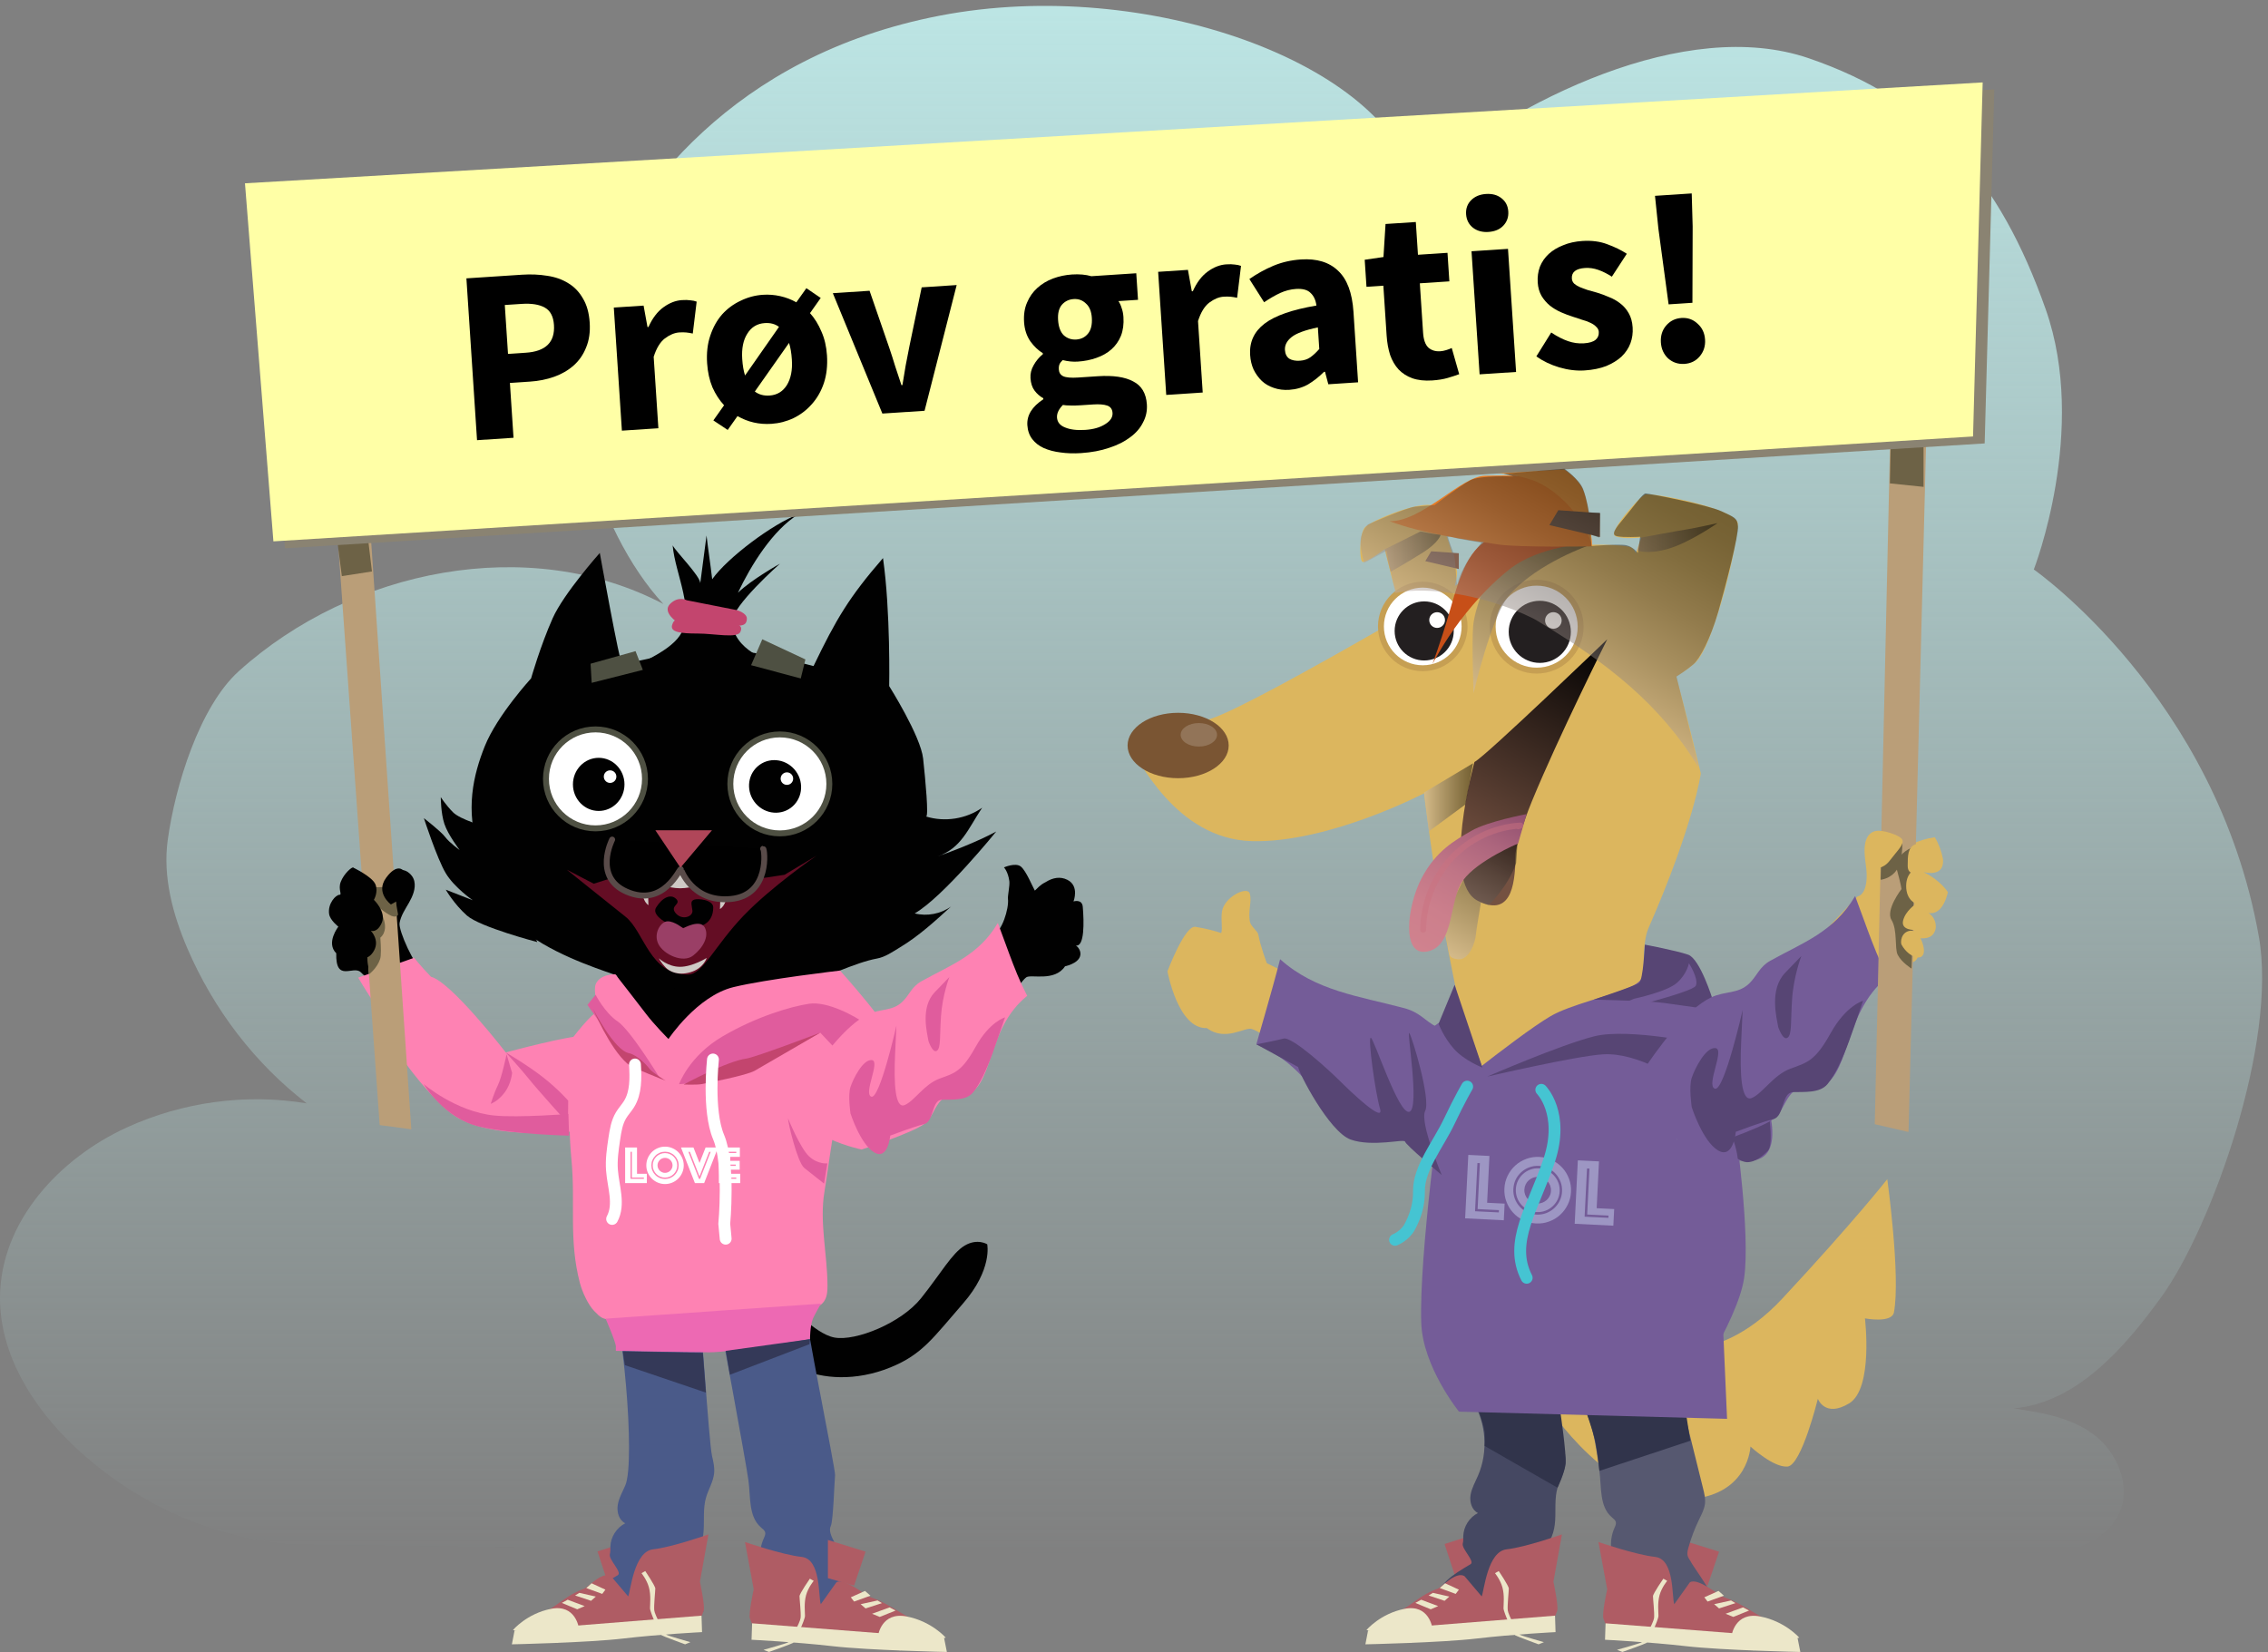<svg width="383" height="279" viewBox="0 0 383 279" fill="none" xmlns="http://www.w3.org/2000/svg">
<rect x="0" y="0" width="383" height="279" fill="#808080" stroke="none"/>
<path d="M49.408 260.816C35.824 259.785 22.614 253.823 12.44 244.147C5.639 237.676 -0.035 228.87 0 219.129C0.048 206.169 10.228 195.509 21.363 190.419C30.891 186.063 41.564 184.629 51.803 186.33C43.123 179.658 36.097 170.544 31.638 160.15C29.184 154.432 27.476 148.098 28.324 141.87C29.575 132.709 33.702 119.323 40.313 113.355C59.553 95.999 89.43 90.133 112.02 101.996C100.583 89.647 92.976 64.338 99.901 48.612C106.826 32.885 123.493 9.443 158.689 2.646C193.885 -4.15 234.322 10.96 238.935 31.166C256.112 16.785 284.684 2.717 305.46 9.84C326.236 16.963 337.721 30.313 345.453 52.209C352.651 72.593 343.454 96.171 343.454 96.171C343.454 96.171 374.239 117.598 381.449 158.124C384.651 176.108 373.444 207.248 365.09 218.88C358.669 227.822 350.564 236.929 340.057 237.836C344.759 238.547 349.662 239.335 353.558 242.239C357.459 245.142 359.967 250.861 357.934 255.453C356.534 258.611 353.416 260.466 350.338 261.639C342.031 264.81 49.408 260.816 49.408 260.816Z" fill="url(#paint0_linear_2435_4093)"/>
<path d="M213.932 162.658C213.932 162.658 212.841 159.784 212.497 157.829C212.396 157.236 211.193 156.424 211.062 155.612C210.76 153.734 211.418 152.282 211.062 150.913C210.706 149.545 206.752 151.435 206.36 153.912C206.141 155.316 206.497 156.715 206.23 157.568C205.483 157.278 203.408 156.75 201.919 156.525C200.123 156.075 197.152 164.027 197.152 164.027C197.152 164.027 198.919 173.828 203.811 173.615C206.953 175.967 210.22 173.372 211.4 173.769C212.574 174.16 213.594 175.031 214.608 175.843C218.711 179.114 223.259 181.614 228.014 183.214C228.678 179.078 229.887 175.078 231.589 171.393L213.932 162.658Z" fill="#DCB65E"/>
<path d="M102.783 267.726L100.897 261.99L107.088 260.017V266.47L102.783 267.726Z" fill="#AF5C64"/>
<path d="M71.287 163.725C70.072 163.322 67.261 157.135 67.475 155.879C67.688 154.623 68.441 153.539 69.07 152.436C69.698 151.328 70.238 150.06 69.965 148.81C69.692 147.56 68.269 146.511 67.119 147.062C65.998 147.595 65.773 149.213 64.682 149.8C63.727 150.315 62.5 149.8 61.723 149.035C60.947 148.271 60.425 147.275 59.642 146.511C59.47 146.339 58.059 147.524 57.531 148.952C57.075 150.185 57.816 151.103 57.336 151.103C56.689 151.109 55.332 152.59 55.575 154.333C55.723 155.405 57.14 156.484 57.14 156.484C57.14 156.484 54.988 159.221 56.784 160.981C56.654 165.977 59.624 162.99 60.899 164.163C62.174 165.337 63.354 166.622 64.409 168.003L71.287 163.725Z" fill="#010101"/>
<path d="M212.165 176.358C212.005 176.808 214.862 167.173 216.173 161.982C222.161 167.363 229.579 168.234 237.138 170.249C239.807 170.96 240.631 172.406 242.629 173.425C245.481 174.877 248.226 173.934 251.44 174.61C263.268 177.105 256.017 195.575 258.899 203.859C257.659 199.972 246.032 197.957 242.558 196.671C240.275 195.83 239.291 193.691 237.269 192.76C235.2 191.812 234.174 192.932 232.158 192.855C223.91 192.547 223.94 181.288 212.165 176.358Z" fill="#745C98"/>
<path d="M277.872 226.827C277.872 226.827 288.942 232.226 301.014 219.26C313.086 206.295 318.706 199.131 318.706 199.131C318.706 199.131 320.977 215.509 319.833 221.619C319.477 223.509 314.935 222.638 314.935 222.638C314.935 222.638 316.376 234.489 312.279 236.984C308.182 239.479 306.984 236.214 306.984 236.214C306.984 236.214 304.227 247.467 301.856 247.662C299.478 247.864 295.6 244.279 295.6 244.279C295.6 244.279 295.328 252.207 285.699 253.137C272.145 254.441 261.199 237.251 261.199 237.251L277.872 226.827Z" fill="#DCB65E"/>
<path d="M288.361 267.767L290.299 262.031L283.938 260.058V266.511L288.361 267.767Z" fill="#AF5C64"/>
<path d="M245.825 266.476L243.945 260.74L250.135 258.767V265.22L245.825 266.476Z" fill="#AF5C64"/>
<path d="M262.379 237.262C262.93 239.615 263.476 241.967 264.027 244.32C264.246 245.268 264.472 246.234 264.371 247.2C264.229 248.616 263.41 249.872 263.019 251.241C262.509 253.025 262.735 254.921 262.622 256.77C262.509 258.618 261.922 260.627 260.345 261.599C261.092 264.473 261.839 267.353 262.586 270.227C258.282 271.08 253.835 271.205 249.489 270.594C245.967 270.102 244.034 271.679 242.237 270.873C242.872 267.329 245.243 266.002 248.338 264.147C249.133 263.667 246.767 261.534 247.022 260.639C247.135 260.242 247.093 259.815 247.105 259.401C247.153 257.789 248.143 256.236 249.584 255.507C248.534 254.986 248.149 253.629 248.333 252.474C248.516 251.318 249.127 250.281 249.59 249.203C251.339 245.167 250.989 240.29 248.676 236.551L262.379 237.262Z" fill="#454862"/>
<path d="M250.218 269.593C250.651 268.508 251.208 261.99 254.439 261.635C257.671 261.273 263.766 259.122 263.766 259.122L262.331 267.104C262.331 267.104 263.226 271.24 262.96 272.034C262.242 274.185 261.258 274.547 260.896 274.902C260.535 275.264 232.549 277.053 232.549 277.053C232.549 277.053 233.717 273.379 236.587 271.945C238.419 271.027 239.99 269.261 242.765 268.295C243.429 268.064 245.83 265.291 247.307 266.162L250.218 269.593Z" fill="#AF5C64"/>
<path d="M266.156 236.249C268.86 238.157 269.649 245.12 270.093 248.391C270.467 251.134 270.07 254.393 272.168 256.207C272.453 256.456 272.797 256.693 272.874 257.06C272.933 257.35 272.809 257.647 272.684 257.913C270.378 262.962 275.246 267.098 272.945 272.147C279.639 273.101 283.132 274.286 289.867 273.735C289.808 270.944 288.693 271.507 288.634 268.716C288.622 268.218 285.794 264.277 285.58 263.827C285.42 263.483 285.153 263.199 285.029 262.837C284.869 262.363 284.987 261.836 285.124 261.356C285.586 259.703 286.197 258.097 286.95 256.556C287.359 255.709 287.816 254.862 287.922 253.931C288.023 253.066 287.81 252.207 287.602 251.359C286.422 246.595 285.236 241.825 284.056 237.061C282.017 238.092 279.663 238.483 277.398 238.157C277.878 238.169 278.353 238.175 278.833 238.187" fill="#565870"/>
<path d="M282.74 270.902C282.295 269.818 282.835 263.282 279.514 262.92C276.2 262.559 269.933 260.408 269.933 260.408L271.409 268.39C271.409 268.39 270.49 272.526 270.763 273.32C271.498 275.471 272.512 275.832 272.879 276.188C273.247 276.549 301.992 278.339 301.992 278.339C301.992 278.339 300.794 274.665 297.847 273.231C295.968 272.312 293.863 270.641 291.011 269.675C290.329 269.444 286.73 266.369 285.372 267.21L282.74 270.902Z" fill="#AF5C64"/>
<path d="M249.572 237.843C249.572 237.843 250.628 240.746 250.717 241.896C250.806 243.04 250.717 244.183 250.717 244.183L263.02 251.235C263.02 251.235 264.188 248.888 264.372 247.193C264.555 245.505 263.5 238.459 263.5 238.459L249.572 237.843Z" fill="#31344B"/>
<path d="M270.092 248.391L285.437 243.307L284.82 239.342L267.815 238.288C267.815 238.288 268.871 241.28 269.316 243.046C269.748 244.806 270.092 248.391 270.092 248.391Z" fill="#31344B"/>
<path d="M98.496 175.013C96.919 174.628 85.411 177.727 85.411 177.727C85.411 177.727 76.197 165.817 72.781 164.951C70.991 163.097 69.93 161.74 69.93 161.74L60.49 165.094C60.49 165.094 61.463 166.777 63.016 169.147C63.923 174.593 72.633 185.745 76.873 188.488C83.418 192.725 97.429 190.995 97.429 190.995L98.496 175.013Z" fill="#FE82B3"/>
<path d="M71.524 183.054C71.524 183.054 74.993 188.903 81.005 190.266C87.011 191.623 96.113 191.777 96.113 191.777L95.976 188.121C95.976 188.121 87.593 188.772 83.537 188.387C77.003 187.759 71.524 183.054 71.524 183.054Z" fill="#E05C9D"/>
<path d="M85.41 177.727C85.41 177.727 89.015 179.819 91.683 181.905C94.351 183.996 95.952 185.875 95.952 185.875L95.917 189.727C95.917 189.727 90.61 183.836 89.412 182.319C88.072 180.631 85.41 177.727 85.41 177.727Z" fill="#E05C9D"/>
<path d="M85.547 178.041C85.547 178.041 84.747 181.905 84.077 183.267C83.407 184.624 82.873 186.402 82.873 186.402C82.873 186.402 84.118 185.999 85.274 184.417C86.342 182.953 86.478 181.176 86.478 181.176L85.547 178.041Z" fill="#E05C9D"/>
<path d="M236.581 102.412C235.863 101.34 233.847 92.753 233.847 92.753C233.847 92.753 230.687 95.076 230.112 94.898C229.537 94.721 229.537 90.43 230.397 89.174C231.256 87.924 241.466 83.811 242.468 85.779C243.476 87.746 246.062 95.615 246.062 96.688C246.062 97.76 245.344 100.267 245.344 100.267L236.581 102.412Z" fill="#DCB65E"/>
<path d="M273.247 102.376C273.354 101.618 277.178 90.774 277.178 90.774C277.178 90.774 274.113 91.118 272.779 90.543C271.439 89.968 276.716 83.96 277.836 83.533C278.957 83.112 293.294 85.885 293.472 88.416C293.65 90.946 289.541 108.889 286.286 111.905C283.024 114.921 276.461 117.475 276.461 117.475L273.247 102.376Z" fill="#DCB65E"/>
<path d="M231.026 275.352L230.575 277.681C230.575 277.681 243.311 277.414 249.412 276.697C255.513 275.98 262.688 275.619 262.688 275.619L262.599 272.84L231.026 275.352Z" fill="#ECE7C9"/>
<path d="M230.758 275.264C230.758 275.264 233.088 272.485 237.215 271.679C241.341 270.873 241.881 274.908 241.881 274.908L238.294 277.421L230.758 275.264Z" fill="#ECE7C9"/>
<path d="M252.085 186.124C254.492 189.561 243.328 199.782 244.757 205.192C252.156 203.711 254.996 203.267 262.355 202.443C268.07 201.797 273.573 183.125 279.288 182.42C279.081 179.066 276.199 161.722 278.363 156.78C286.125 139.056 287.216 130.612 287.216 130.612C287.216 130.612 278.387 93.422 275.387 92.427C272.387 91.426 256.728 92.427 256.728 92.427C256.728 92.427 212.751 118.731 204.42 121.398C196.09 124.064 189.426 124.396 190.76 126.061C192.094 127.726 198.42 141.711 211.417 142.043C224.414 142.374 240.476 133.972 240.476 133.972C240.476 133.972 245.593 176.856 252.085 186.124Z" fill="#DCB65E"/>
<path d="M248.991 128.68C250.876 127.738 271.421 107.952 271.421 107.952C271.421 107.952 263.162 124.443 258.715 135.264C257.09 139.21 255.97 143.08 255.946 144.158C255.857 148.205 255.715 155.251 249.536 152.11C243.358 148.97 248.991 128.68 248.991 128.68Z" fill="url(#paint1_linear_2435_4093)"/>
<path d="M258.311 110.72C260.728 110.72 262.687 108.762 262.687 106.347C262.687 103.932 260.728 101.974 258.311 101.974C255.895 101.974 253.936 103.932 253.936 106.347C253.936 108.762 255.895 110.72 258.311 110.72Z" fill="#231F20"/>
<path d="M260.221 105.908C260.866 105.908 261.389 105.386 261.389 104.741C261.389 104.096 260.866 103.574 260.221 103.574C259.576 103.574 259.053 104.096 259.053 104.741C259.053 105.386 259.576 105.908 260.221 105.908Z" fill="white"/>
<path d="M241.691 93.097L240.689 94.762L246.352 96.095V93.428L241.691 93.097Z" fill="#83604F"/>
<path d="M240.673 187.605C240.673 187.605 255.999 175.054 261.822 171.618C265.089 169.692 271.937 168.192 275.305 166.687C277.938 165.508 277.552 164.08 277.552 164.08C277.552 164.08 294.687 168.963 294.166 174.995C293.644 181.027 297.101 182.39 297.101 182.39C297.101 182.39 302.467 194.639 296.431 195.913C290.395 197.187 278.329 189.537 278.329 189.537C278.329 189.537 238.912 187.279 240.673 187.605Z" fill="#745C98"/>
<path d="M240.986 109.054C243.403 109.054 245.362 107.096 245.362 104.681C245.362 102.266 243.403 100.308 240.986 100.308C238.569 100.308 236.61 102.266 236.61 104.681C236.61 107.096 238.569 109.054 240.986 109.054Z" fill="#231F20"/>
<path d="M242.896 104.243C243.541 104.243 244.064 103.72 244.064 103.076C244.064 102.431 243.541 101.908 242.896 101.908C242.25 101.908 241.728 102.431 241.728 103.076C241.728 103.72 242.25 104.243 242.896 104.243Z" fill="white"/>
<path d="M241.609 271.768L239.012 270.689L239.996 270.15L242.866 271.228L241.609 271.768Z" fill="#ECE7C9"/>
<path d="M241.97 268.988L241.253 269.433L243.945 270.333L244.751 269.616L241.97 268.988Z" fill="#ECE7C9"/>
<path d="M244.034 267.371L243.803 267.578L243.139 268.182L245.825 269.166L246.364 268.449" fill="#ECE7C9"/>
<path d="M252.465 265.67C252.465 265.67 253.36 266.749 253.722 268.088C254.084 269.433 253.9 270.867 253.9 271.584C253.9 272.301 255.601 275.975 255.874 276.158C256.141 276.336 259.823 277.681 259.823 277.681L260.718 277.32C260.718 277.32 256.953 276.241 256.681 276.064C256.414 275.886 254.706 272.745 254.617 271.939C254.528 271.134 254.795 268.71 254.795 268.265C254.795 267.815 253.093 265.309 253.093 265.309L252.465 265.67Z" fill="#ECE7C9"/>
<path d="M303.563 276.644L304.025 278.973C304.025 278.973 290.945 278.706 284.678 277.989C278.411 277.272 271.041 276.911 271.041 276.911L271.136 274.132L303.563 276.644Z" fill="#ECE7C9"/>
<path d="M303.842 276.555C303.842 276.555 301.446 273.776 297.207 272.97C292.967 272.164 292.416 276.2 292.416 276.2L296.104 278.712L303.842 276.555Z" fill="#ECE7C9"/>
<path d="M292.695 273.053L295.363 271.981L294.349 271.441L291.402 272.52L292.695 273.053Z" fill="#ECE7C9"/>
<path d="M292.322 270.274L293.063 270.725L290.3 271.62L289.47 270.903L292.322 270.274Z" fill="#ECE7C9"/>
<path d="M290.204 268.663L290.441 268.87L291.123 269.468L288.36 270.458L287.809 269.741" fill="#ECE7C9"/>
<path d="M281.542 266.962C281.542 266.962 280.623 268.04 280.25 269.379C279.882 270.724 280.066 272.158 280.066 272.875C280.066 273.592 278.317 277.266 278.038 277.45C277.759 277.634 273.982 278.973 273.982 278.973L273.063 278.611C273.063 278.611 276.935 277.533 277.208 277.355C277.487 277.177 279.236 274.037 279.325 273.231C279.414 272.425 279.141 270.001 279.141 269.557C279.141 269.113 280.89 266.6 280.89 266.6L281.542 266.962Z" fill="#ECE7C9"/>
<path d="M280.646 182.325C282.247 184.625 283.813 197.584 285.941 204.476C288.07 211.367 290.868 221.731 290.868 221.731L291.651 239.603L246.382 238.388C246.382 238.388 240.263 230.827 240.008 223.408C239.616 211.954 243.423 184.79 243.423 184.79L246.097 177.111L250.443 181.336L280.646 182.325Z" fill="#745C98"/>
<path d="M259.498 113.25C263.601 113.25 266.927 109.925 266.927 105.825C266.927 101.724 263.601 98.4 259.498 98.4C255.395 98.4 252.068 101.724 252.068 105.825C252.068 109.925 255.395 113.25 259.498 113.25Z" fill="white" stroke="#C69F53" stroke-miterlimit="10"/>
<path d="M260.025 111.946C262.923 111.946 265.272 109.599 265.272 106.702C265.272 103.806 262.923 101.458 260.025 101.458C257.127 101.458 254.777 103.806 254.777 106.702C254.777 109.599 257.127 111.946 260.025 111.946Z" fill="#231F20"/>
<path d="M262.319 106.175C263.092 106.175 263.719 105.549 263.719 104.776C263.719 104.004 263.092 103.378 262.319 103.378C261.546 103.378 260.92 104.004 260.92 104.776C260.92 105.549 261.546 106.175 262.319 106.175Z" fill="white"/>
<path d="M240.263 112.847C244.163 112.847 247.324 109.687 247.324 105.789C247.324 101.892 244.163 98.732 240.263 98.732C236.363 98.732 233.201 101.892 233.201 105.789C233.201 109.687 236.363 112.847 240.263 112.847Z" fill="white" stroke="#C69F53" stroke-miterlimit="10"/>
<path d="M240.506 111.537C243.263 111.537 245.498 109.304 245.498 106.548C245.498 103.792 243.263 101.559 240.506 101.559C237.749 101.559 235.514 103.792 235.514 106.548C235.514 109.304 237.749 111.537 240.506 111.537Z" fill="#231F20"/>
<path d="M242.688 106.038C243.421 106.038 244.016 105.444 244.016 104.711C244.016 103.978 243.421 103.384 242.688 103.384C241.954 103.384 241.359 103.978 241.359 104.711C241.359 105.444 241.954 106.038 242.688 106.038Z" fill="white"/>
<path d="M198.954 131.418C203.669 131.418 207.492 128.945 207.492 125.895C207.492 122.845 203.669 120.373 198.954 120.373C194.239 120.373 190.416 122.845 190.416 125.895C190.416 128.945 194.239 131.418 198.954 131.418Z" fill="#7A5533"/>
<path d="M202.452 126.073C204.148 126.073 205.524 125.184 205.524 124.088C205.524 122.992 204.148 122.103 202.452 122.103C200.756 122.103 199.381 122.992 199.381 124.088C199.381 125.184 200.756 126.073 202.452 126.073Z" fill="#927458"/>
<path d="M283.261 189.721C283.611 191.131 281.85 209.447 281.145 216.842C280.439 224.238 275.506 233.049 275.506 233.049L284.062 237.055C284.062 237.055 293.483 223.183 294.539 215.788C295.594 208.392 293.127 191.131 293.127 191.131L283.261 189.721Z" fill="#745C98"/>
<path d="M101.799 160.454L106.803 169.745L110.621 189.525L127.549 189.288L134.706 160.454H101.799Z" fill="#010101"/>
<path d="M132.678 219.58C132.678 219.58 137.362 225.245 140.949 225.879C144.537 226.513 152.173 223.426 155.523 219.254C158.868 215.077 160.753 211.628 162.905 210.348C165.058 209.068 166.712 210.123 166.712 210.123C166.712 210.123 167.643 214.378 162.615 220.137C157.587 225.897 155.772 228.724 150.371 230.916C144.454 233.322 138.827 232.83 135.222 231.183C131.617 229.535 128.818 225.079 128.818 225.079L132.678 219.58Z" fill="#010101"/>
<path d="M117.772 218.36C118.33 220.748 119.687 243.496 120.245 245.884C120.47 246.844 120.695 247.822 120.595 248.806C120.446 250.246 119.622 251.514 119.225 252.906C118.709 254.714 118.94 256.639 118.822 258.512C118.703 260.384 118.11 262.429 116.509 263.412C117.268 266.334 118.027 269.249 118.786 272.171C114.416 273.036 109.904 273.166 105.493 272.544C101.918 272.04 99.955 273.646 98.135 272.828C98.781 269.231 101.188 267.886 104.325 266.008C105.131 265.522 102.73 263.353 102.991 262.447C103.103 262.044 103.062 261.611 103.074 261.19C103.121 259.555 104.123 257.979 105.588 257.244C104.521 256.716 104.135 255.342 104.319 254.162C104.503 252.989 105.125 251.934 105.594 250.844C107.367 246.749 105.09 221.091 102.748 217.293L117.772 218.36Z" fill="#4A5A89"/>
<path d="M136.134 221.459C135.648 221.447 141.121 248.225 141.02 249.102C140.913 250.05 140.717 256.823 140.302 257.682C139.543 259.246 142.129 261.498 141.654 263.169C141.518 263.661 141.393 264.188 141.553 264.674C141.678 265.036 141.951 265.332 142.111 265.676C142.324 266.132 142.342 266.659 142.354 267.163C142.419 269.996 142.478 272.828 142.544 275.661C135.707 276.218 135.506 275.133 128.717 274.167C131.053 269.048 126.695 264.799 129.031 259.673C129.155 259.401 129.286 259.098 129.221 258.808C129.144 258.435 128.794 258.192 128.503 257.937C126.375 256.1 126.772 252.793 126.392 250.008C125.942 246.684 121.341 221.933 121.341 221.933L136.134 221.459Z" fill="#4A5A89"/>
<path d="M168.235 140.419C165.015 142.173 160.153 144.016 158.238 144.644C162.329 143.311 163.468 139.981 165.857 136.402C163.153 138.298 159.56 138.861 156.4 137.889C156.845 137.806 156.299 131.91 155.89 128.106C155.481 124.302 150.157 115.863 150.157 115.863C150.157 115.863 150.406 103.271 149.113 94.247C143.362 100.877 141.192 104.575 137.385 112.48C123.481 108.806 119.082 108.99 105.065 112.219C104.697 112.302 101.288 93.376 101.288 93.376C101.288 93.376 95.199 100.208 93.331 104.403C91.244 109.09 89.685 114.56 89.685 114.56C89.685 114.56 83.951 120.811 81.864 126.02C79.943 130.82 78.479 136.817 80.921 143.797C82.024 146.949 83.133 152.549 87.598 156.496C92.454 160.786 100.458 163.429 103.583 164.525C111.872 167.423 120.813 167.689 129.588 167.926C132.849 168.015 132.494 166.984 135.642 166.149C139.063 165.242 144.429 162.534 148.075 161.876C149.493 161.621 150.732 160.733 151.965 159.992C155.131 158.09 157.876 155.577 160.604 153.083C158.861 154.339 156.548 154.777 154.467 154.25C159.323 151.447 168.235 140.419 168.235 140.419Z" fill="#010101"/>
<path d="M131.693 140.733C136.31 140.733 140.053 136.993 140.053 132.378C140.053 127.764 136.31 124.023 131.693 124.023C127.076 124.023 123.333 127.764 123.333 132.378C123.333 136.993 127.076 140.733 131.693 140.733Z" fill="white" stroke="#4E5042" stroke-miterlimit="10"/>
<path d="M100.559 139.886C105.177 139.886 108.92 136.145 108.92 131.53C108.92 126.916 105.177 123.175 100.559 123.175C95.942 123.175 92.199 126.916 92.199 131.53C92.199 136.145 95.942 139.886 100.559 139.886Z" fill="white" stroke="#4E5042" stroke-miterlimit="10"/>
<path d="M134.427 130.274C135.868 132.289 135.453 135.056 133.496 136.455C131.539 137.853 128.788 137.35 127.348 135.335C125.907 133.32 126.322 130.553 128.278 129.155C130.229 127.756 132.986 128.26 134.427 130.274Z" fill="#010101"/>
<path d="M133.746 130.873C134.084 131.347 133.977 132.011 133.503 132.348C133.028 132.686 132.364 132.579 132.026 132.105C131.688 131.631 131.795 130.968 132.269 130.63C132.744 130.286 133.402 130.393 133.746 130.873Z" fill="white"/>
<path d="M105.457 132.461C105.457 134.938 103.506 136.947 101.105 136.947C98.704 136.947 96.753 134.938 96.753 132.461C96.753 129.984 98.704 127.975 101.105 127.975C103.506 127.975 105.457 129.984 105.457 132.461Z" fill="#010101"/>
<path d="M104.087 131.151C104.087 131.738 103.613 132.212 103.026 132.212C102.439 132.212 101.965 131.738 101.965 131.151C101.965 130.564 102.439 130.09 103.026 130.09C103.613 130.09 104.087 130.564 104.087 131.151Z" fill="white"/>
<path d="M96.492 195.723C97.221 203.32 96 209.275 97.927 216.659C98.312 218.128 99.29 220.303 100.34 221.393C101.508 222.608 101.65 222.632 103.293 222.999C110.437 224.623 119.224 224.824 126.393 223.307C129.66 222.614 132.921 221.927 136.188 221.233C137.261 221.008 138.429 220.724 139.093 219.853C139.686 219.082 139.739 218.034 139.739 217.056C139.722 211.841 138.346 206.336 139.235 201.193C139.775 198.058 140.439 192.381 141.145 189.276C143.048 180.886 142.141 174.64 137.036 167.707C136.603 167.114 136.117 166.522 135.447 166.226C134.64 165.87 133.697 166.018 132.856 166.273C128.936 167.452 123.274 168.039 120.641 171.168C117.57 174.818 114.588 178.314 114.683 183.084C113.598 175.843 104.265 166.599 104.265 166.599C104.265 166.599 102.368 169.574 100.5 171.049C98.816 172.382 96.089 176.056 96.089 176.056C96.089 176.056 95.834 189.033 96.492 195.723Z" fill="#FE82B3"/>
<path d="M102.272 222.685C102.272 222.685 103.998 226.638 103.998 227.378C103.998 228.119 103.998 228.119 103.998 228.119C103.998 228.119 115.833 228.368 119.775 228.368C123.718 228.368 136.786 226.146 136.786 226.146C136.786 226.146 136.786 223.924 137.278 222.685C137.474 222.199 138.63 220.149 138.63 220.149L102.272 222.685Z" fill="#ED69B3"/>
<path d="M125.883 175.463C128.984 173.792 137.326 173.946 137.326 173.946L147.613 184.275C147.613 184.275 151.817 181.839 151.337 176.595C151.117 174.207 141.862 163.902 141.862 163.902C141.862 163.902 129.405 165.342 123.855 166.699C117.688 168.204 112.886 175.457 112.886 175.457C112.886 175.457 110.485 173.052 109.079 171.191C107.674 169.33 103.915 164.536 103.915 164.536C103.915 164.536 101.389 164.424 100.612 166.166C100.18 167.138 100.85 169.858 100.85 169.858C100.85 169.858 102.522 173.194 104.662 174.865C106.802 176.536 111.575 182.136 111.575 182.136L114.196 185.472L118.009 181.419C118.015 181.425 122.782 177.134 125.883 175.463Z" fill="#FE82B3"/>
<path d="M114.677 183.09C114.677 183.09 116.349 178.326 122.07 174.99C127.792 171.654 133.514 169.982 136.615 169.508C139.716 169.034 144.358 171.571 146.256 172.945C148.153 174.32 150.975 177.911 150.904 179.831C150.786 183.286 147.803 184.222 147.803 184.222L138.518 174.391C138.518 174.391 130.65 178.8 126.594 180.708C122.539 182.616 114.677 183.09 114.677 183.09Z" fill="#E05C9D"/>
<path d="M100.577 167.985C100.577 167.985 102.154 171.061 104.3 172.489C106.447 173.917 111.332 181.905 111.332 181.905C111.332 181.905 106.447 179.997 104.656 177.496C103.156 175.398 99.207 169.704 99.207 169.704L100.577 167.985Z" fill="#E05C9D"/>
<path d="M115.447 183.149C115.447 183.149 122.693 179.215 126.001 178.77C127.549 178.563 138.518 174.391 138.518 174.391C138.518 174.391 128.859 180.02 127.43 180.826C126.001 181.632 119.384 182.883 118.578 183.06C117.772 183.238 115.447 183.149 115.447 183.149Z" fill="#C3456E"/>
<path d="M100.156 170.373C100.156 170.373 103.702 177.342 106.204 177.851C107.574 178.13 109.216 179.848 109.661 180.47C110.105 181.093 112.4 182.497 112.4 182.497C112.4 182.497 106.791 180.346 105.961 179.635C102.931 177.045 100.156 170.373 100.156 170.373Z" fill="#C3456E"/>
<path d="M120.399 178.918C120.399 178.918 119.444 187.498 121.353 192.026C123.263 196.553 122.308 206.68 122.308 206.68L122.545 209.18" stroke="white" stroke-width="2" stroke-miterlimit="10" stroke-linecap="round"/>
<path d="M107.23 179.76C107.354 182.059 107.431 184.524 106.21 186.474C105.807 187.114 105.279 187.671 104.888 188.322C104.158 189.525 103.939 190.953 103.731 192.346C103.471 194.094 103.21 195.86 103.346 197.626C103.554 200.405 104.698 203.385 103.37 205.845" stroke="white" stroke-width="2" stroke-miterlimit="10" stroke-linecap="round"/>
<path d="M133.075 188.867C133.075 189.584 134.64 196.292 135.832 197.246C136.526 197.803 139.164 199.883 139.164 199.883L139.722 196.458C139.722 196.458 138.133 196.665 136.639 195.291C135.144 193.916 133.075 188.867 133.075 188.867Z" fill="#E05C9D"/>
<path d="M103.85 113.7C107.146 112.515 112.85 110.192 114.783 107.348C117.516 103.33 114.024 97.025 113.591 92.095C114.19 93.227 118.175 97.191 118.258 98.471C118.744 94.543 118.827 94.359 119.313 90.43C119.621 93.114 119.959 95.129 120.268 97.819C122.882 94.14 130.572 88.415 134.812 86.857C130.478 89.523 126.796 95.491 124.614 100.101C126.867 97.897 131.711 95.194 131.711 95.194C131.711 95.194 123.606 102.341 123.659 104.942C123.754 109.529 129.487 111.988 134 112.859L103.85 113.7Z" fill="#010101"/>
<path d="M115.981 101.369L124.407 103.028C124.407 103.028 126.191 103.508 126.126 104.521C126.061 105.534 125.515 105.683 124.08 105.683C122.646 105.683 114.54 105.209 114.54 105.209C114.54 105.209 111.718 103.431 113.147 101.997C114.576 100.563 115.981 101.369 115.981 101.369Z" fill="#C3456E"/>
<path d="M113.497 105.552C113.841 104.35 114.547 104.249 119.077 104.729C123.607 105.203 125.747 105.12 125.036 106.702C124.52 107.852 120.666 106.986 117.802 106.986C114.938 106.986 113.153 106.761 113.497 105.552Z" fill="#C3456E"/>
<path d="M76.516 137.184C75.289 135.957 74.435 134.612 74.435 134.612C74.435 134.612 74.435 137.302 75.046 139.139C75.656 140.976 77.619 143.542 77.619 143.542C77.619 143.542 75.905 142.315 75.17 141.337C74.435 140.36 71.583 138.167 71.583 138.167C71.583 138.167 73.806 145.011 75.277 147.465C76.747 149.912 79.842 152.027 79.842 152.027L75.277 150.244C75.277 150.244 76.647 152.65 78.846 154.605C81.052 156.56 90.734 159.091 90.734 159.091L81.87 139.554C81.876 139.566 77.737 138.41 76.516 137.184Z" fill="#010101"/>
<path d="M99.73 112.083L99.919 115.312L108.558 113.126L107.325 109.961L99.73 112.083Z" fill="#4E5042"/>
<path d="M128.729 107.958L126.838 112.332L135.228 114.572L136.01 111.36L128.729 107.958Z" fill="#4E5042"/>
<path d="M136.692 226.999L123.256 232.16L122.568 228.119L136.792 226.146L136.692 226.999Z" fill="#343958"/>
<path d="M119.212 235.177L105.516 230.531L105.172 228.202L118.69 228.463L119.212 235.177Z" fill="#343958"/>
<path d="M251.161 181.804C251.161 181.804 263.612 176.399 269.257 174.995C274.902 173.591 288.053 176.168 289.701 176.992C291.343 177.816 294.047 175.937 294.047 175.937C294.047 175.937 294.284 178.758 295.458 180.162C296.632 181.573 297.338 182.509 297.338 182.509C297.338 182.509 291.231 187.913 287.466 185.092C283.706 182.272 276.627 177.697 270.722 178.047C266.144 178.319 251.161 181.804 251.161 181.804Z" fill="#574574"/>
<path d="M294.07 180.163C297.948 181.105 298.268 185.448 298.268 185.448C298.268 185.448 299.798 193.081 298.505 194.372C297.213 195.664 296.276 196.132 295.333 196.251C294.39 196.369 293.453 195.664 293.453 195.664C293.453 195.664 293.276 193.377 291.953 190.734C290.631 188.091 285.876 184.044 285.876 184.044C285.876 184.044 290.192 179.226 294.07 180.163Z" fill="#574574"/>
<path d="M246.809 170.771C245.623 171.565 240.583 172.999 240.814 175.938C241.052 178.871 243.281 179.576 244.105 181.81C244.929 184.044 248.451 182.634 248.451 182.634L250.331 180.287L246.809 170.771Z" fill="#745C98"/>
<path d="M242.932 172.886C242.932 172.886 243.756 175.114 245.517 177.111C247.278 179.108 250.331 180.281 250.331 180.281L245.647 166.308L242.932 172.886Z" fill="#574574"/>
<path d="M277.765 159.523C277.765 159.523 283.048 160.513 285.075 161.218C287.103 161.923 289.22 168.797 289.22 168.797C289.22 168.797 289.22 170.207 288.87 170.385C288.52 170.563 281.731 169.33 278.737 169.153C275.743 168.975 269.132 168.803 269.132 168.803C269.132 168.803 276.093 166.516 276.798 165.982C277.504 165.449 277.765 159.523 277.765 159.523Z" fill="#574574"/>
<path opacity="0.47" d="M240.494 133.824L248.754 128.894L247.479 135.844L241.277 140.413L240.494 133.824Z" fill="url(#paint2_linear_2435_4093)"/>
<path opacity="0.47" d="M251.006 98.24C251.006 98.24 249.002 102.762 248.765 105.813C248.528 108.865 248.848 117.054 248.848 117.054C248.848 117.054 251.89 103.781 255.015 100.32C259.835 94.981 268.486 92.042 268.486 92.042L259.26 92.332C259.266 92.332 253.005 96.125 251.006 98.24Z" fill="url(#paint3_linear_2435_4093)"/>
<path d="M250.87 91.384C247.236 93.725 245.943 99.396 244.615 103.893C243.222 108.634 241.894 112.142 241.894 112.142C241.894 112.142 243.809 108.45 246.572 104.824C249.489 101.002 252.264 98.228 254.89 96.149C260.007 92.107 268.225 91.793 268.225 91.793C268.225 91.793 258.341 86.579 250.87 91.384Z" fill="#C74F18"/>
<path d="M250.805 80.338C246.779 80.368 240.192 88.101 234.66 88.018C240.317 90.116 247.147 91.07 253.005 91.947C256.569 92.48 268.83 92.267 268.83 92.267C268.83 92.267 268.883 89.476 267.656 86.703C264.514 79.604 256.8 80.291 250.805 80.338Z" fill="#E87C24"/>
<path d="M236.694 74.419C243.252 75.746 244.746 75.93 253 76.209C261.324 76.487 265.409 79.628 266.975 82.022C268.546 84.41 268.86 92.99 268.831 92.255C268.801 91.52 266.595 85.227 260.37 81.796C256.433 79.628 249.744 79.776 246.928 79.402C244.112 79.029 236.694 74.419 236.694 74.419Z" fill="#ED9335"/>
<path d="M263.155 86.158L261.649 88.676L270.205 90.691V86.661L263.155 86.158Z" fill="#6A5442"/>
<path opacity="0.47" d="M277.172 90.774C277.172 90.774 283.35 89.63 284.874 89.393C286.398 89.156 290.044 88.338 290.044 88.338C290.044 88.338 285.342 91.627 281.702 92.682C278.061 93.737 276.413 92.919 276.413 92.919L277.172 90.774Z" fill="url(#paint4_linear_2435_4093)"/>
<path opacity="0.47" d="M233.854 92.753L239.878 89.749L241.757 90.098L243.287 90.335C243.287 90.335 242.937 91.627 240.352 93.268C237.767 94.91 234.832 96.557 234.832 96.557L233.854 92.753Z" fill="url(#paint5_linear_2435_4093)"/>
<path d="M144.234 267.767L146.167 262.031L139.811 260.058V266.511L144.234 267.767Z" fill="#AF5C64"/>
<path d="M106.085 269.593C106.518 268.508 107.075 261.99 110.307 261.635C113.538 261.273 119.633 259.122 119.633 259.122L118.198 267.104C118.198 267.104 119.094 271.24 118.827 272.034C118.109 274.185 117.125 274.547 116.763 274.902C116.402 275.264 88.416 277.053 88.416 277.053C88.416 277.053 89.584 273.379 92.454 271.945C94.286 271.027 95.857 269.261 98.632 268.295C99.296 268.064 101.697 265.291 103.174 266.162L106.085 269.593Z" fill="#AF5C64"/>
<path d="M138.613 270.902C138.168 269.818 138.708 263.282 135.387 262.92C132.073 262.559 125.806 260.408 125.806 260.408L127.282 268.39C127.282 268.39 126.363 272.526 126.636 273.32C127.371 275.471 128.385 275.832 128.752 276.188C129.12 276.549 157.865 278.339 157.865 278.339C157.865 278.339 156.667 274.665 153.72 273.231C151.841 272.312 149.736 270.641 146.884 269.675C146.202 269.444 142.603 266.369 141.245 267.21L138.613 270.902Z" fill="#AF5C64"/>
<path d="M86.893 275.352L86.442 277.681C86.442 277.681 99.178 277.414 105.279 276.697C111.381 275.98 118.555 275.619 118.555 275.619L118.466 272.84L86.893 275.352Z" fill="#ECE7C9"/>
<path d="M86.626 275.264C86.626 275.264 88.956 272.485 93.083 271.679C97.21 270.873 97.749 274.908 97.749 274.908L94.162 277.421L86.626 275.264Z" fill="#ECE7C9"/>
<path d="M97.482 271.768L94.879 270.689L95.863 270.15L98.739 271.228L97.482 271.768Z" fill="#ECE7C9"/>
<path d="M97.838 268.988L97.12 269.433L99.812 270.333L100.618 269.616L97.838 268.988Z" fill="#ECE7C9"/>
<path d="M99.901 267.371L99.676 267.578L99.006 268.182L101.698 269.166L102.237 268.449" fill="#ECE7C9"/>
<path d="M108.333 265.67C108.333 265.67 109.228 266.749 109.59 268.088C109.952 269.433 109.768 270.867 109.768 271.584C109.768 272.301 111.47 275.975 111.742 276.158C112.009 276.336 115.691 277.681 115.691 277.681L116.586 277.32C116.586 277.32 112.821 276.241 112.549 276.064C112.282 275.886 110.574 272.745 110.485 271.939C110.396 271.134 110.663 268.71 110.663 268.265C110.663 267.815 108.961 265.309 108.961 265.309L108.333 265.67Z" fill="#ECE7C9"/>
<path d="M159.437 276.644L159.899 278.973C159.899 278.973 146.819 278.706 140.552 277.989C134.285 277.272 126.915 276.911 126.915 276.911L127.01 274.132L159.437 276.644Z" fill="#ECE7C9"/>
<path d="M159.709 276.555C159.709 276.555 157.313 273.776 153.074 272.97C148.835 272.164 148.283 276.2 148.283 276.2L151.971 278.712L159.709 276.555Z" fill="#ECE7C9"/>
<path d="M148.562 273.053L151.236 271.981L150.222 271.441L147.27 272.52L148.562 273.053Z" fill="#ECE7C9"/>
<path d="M148.195 270.274L148.93 270.725L146.167 271.62L145.337 270.903L148.195 270.274Z" fill="#ECE7C9"/>
<path d="M146.072 268.663L146.309 268.87L146.997 269.468L144.234 270.458L143.677 269.741" fill="#ECE7C9"/>
<path d="M137.415 266.962C137.415 266.962 136.496 268.04 136.123 269.379C135.755 270.724 135.939 272.158 135.939 272.875C135.939 273.592 134.19 277.266 133.911 277.45C133.632 277.634 129.856 278.973 129.856 278.973L128.937 278.611C128.937 278.611 132.808 277.533 133.081 277.355C133.36 277.177 135.109 274.037 135.198 273.231C135.293 272.425 135.014 270.001 135.014 269.557C135.014 269.113 136.763 266.6 136.763 266.6L137.415 266.962Z" fill="#ECE7C9"/>
<path d="M95.727 146.872L100.268 149.237C100.268 149.237 112.061 145.397 114.647 145.284C117.807 145.148 126.001 147.945 126.001 147.945C126.001 147.945 126.867 148.591 129.677 148.158C132.488 147.726 132.488 147.726 132.488 147.726L137.895 144.496C137.895 144.496 130.347 149.651 125.556 154.647C120.748 159.666 118.69 164.537 116.23 164.572C109.654 164.667 108.854 157.367 105.611 154.789C102.361 152.217 95.727 146.872 95.727 146.872Z" fill="#640D24"/>
<path d="M114.19 156.626C114.19 156.626 109.761 154.931 110.805 153.242C111.848 151.548 113.283 150.896 114.19 151.808C115.103 152.721 113.087 152.916 114.06 154.155C115.133 155.518 117.06 154.807 116.93 153.764C116.799 152.721 116.538 152.199 117.19 151.939C117.843 151.678 120.446 151.939 120.446 153.242C120.446 154.546 119.924 155.85 118.358 156.365C116.793 156.881 114.19 156.626 114.19 156.626Z" fill="#010101"/>
<path d="M115.365 156.768C115.365 156.768 113.93 155.583 112.756 155.583C111.582 155.583 110.278 157.657 111.191 159.441C112.104 161.224 115.359 162.706 117.055 161.366C118.75 160.033 119.794 158.101 119.011 156.62C118.234 155.139 115.365 156.768 115.365 156.768Z" fill="#9A3F66"/>
<path d="M111.262 161.834C111.262 161.834 112.762 163.268 114.843 163.268C116.93 163.268 119.337 161.769 119.337 161.769C119.337 161.769 118.816 163.529 116.598 164.181C114.38 164.833 112.987 163.962 112.43 163.399C111.653 162.616 111.262 161.834 111.262 161.834Z" fill="#CFCAC6"/>
<path d="M109.762 148.94C109.762 148.94 112.892 150.007 114.843 150.007C116.8 150.007 119.598 149.071 119.598 149.071L114.843 146.203L109.762 148.94Z" fill="#CFCAC6"/>
<path d="M108.522 150.765C108.522 150.765 108.457 151.222 108.783 151.939C109.109 152.656 109.5 152.851 109.5 152.851L109.435 150.7L108.522 150.765Z" fill="#CFCAC6"/>
<path d="M122.651 151.417C122.651 151.417 122.722 151.874 122.367 152.591C122.011 153.308 121.584 153.503 121.584 153.503L121.655 151.352L122.651 151.417Z" fill="#CFCAC6"/>
<path d="M103.375 141.782C103.375 141.782 100.15 148.081 105.789 150.564C112.139 153.36 114.777 146.522 114.973 146.795C114.949 146.694 116.817 152.442 123.41 151.814C130.14 151.174 129.114 143.287 128.871 143.334" fill="black"/>
<path d="M103.375 141.782C103.375 141.782 100.15 148.081 105.789 150.564C112.139 153.36 114.777 146.522 114.973 146.795C114.949 146.694 116.817 152.442 123.41 151.814C130.14 151.174 129.114 143.287 128.871 143.334" stroke="#594B49" stroke-miterlimit="10" stroke-linecap="round" stroke-linejoin="round"/>
<path d="M120.233 140.206H110.669L114.908 146.534L120.233 140.206Z" fill="#B04659"/>
<path d="M313.66 151.4C315.083 151.068 315.391 148.686 315.172 146.789C314.953 144.893 314.526 142.742 315.386 141.308C316.05 140.2 317.443 139.969 318.439 140.799C319.435 141.634 319.904 143.418 319.465 144.715C321.605 142.908 324.113 141.764 326.734 141.391C327.398 142.493 327.872 143.773 328.121 145.101C328.287 147.394 326.592 147.655 324.831 147.281C327.689 148.632 328.94 150.659 328.94 150.659C328.94 150.659 328.187 154.635 325.679 154.179C326.592 154.748 327.244 156.134 326.722 157.307C326.2 158.481 325.003 158.611 323.52 158.344C323.811 159.215 324.113 160.134 324.018 161.029C323.924 161.924 323.265 162.718 322.572 162.433C322.174 162.267 321.878 161.817 321.534 161.497C320.645 160.685 319.447 160.839 318.587 161.497C317.728 162.149 317.117 163.209 316.494 164.211C313.974 168.258 310.891 171.701 307.411 174.356C305.81 170.682 303.8 167.274 301.47 164.276L313.66 151.4Z" fill="#DCB65E"/>
<path d="M318.783 164.951C318.985 165.378 319.204 165.781 319.453 166.16C316.957 161.988 315.16 156.258 313.275 151.322C309.711 157.414 304.292 159.257 298.962 162.237C297.076 163.292 296.715 164.821 295.387 166.089C293.495 167.896 291.272 167.333 288.977 168.424C284.75 170.438 279.977 176.945 276.822 181.762C271.225 190.307 287.768 193.744 287.768 193.744C287.768 193.744 297.088 190.704 299.484 188.974C301.049 187.842 301.417 185.602 302.78 184.423C304.168 183.214 305.134 184.18 306.634 183.842C312.771 182.45 310.797 171.369 318.783 164.951Z" fill="#745C98"/>
<path d="M285.686 186.971C285.686 186.971 287.512 192.701 290.115 194.266C292.718 195.83 293.127 191.131 293.127 191.131C293.127 191.131 297.645 189.418 299.483 188.98C301.321 188.541 300.847 184.488 302.78 184.429C304.713 184.37 307.322 184.63 308.62 183.072C309.925 181.508 311.229 178.645 312.267 175.777C313.31 172.909 314.615 169.004 314.615 169.004C314.615 169.004 311.745 169.787 309.142 174.474C306.533 179.161 305.235 179.422 302.365 180.465C299.495 181.508 297.675 184.63 295.849 185.413C294.023 186.195 293.791 181.312 294.034 175.937C294.278 170.563 294.283 170.563 294.283 170.563C294.283 170.563 291.159 184.37 289.593 183.848C288.028 183.327 291.348 177.176 289.688 176.992C288.028 176.809 286.202 180.459 285.68 182.023C285.17 183.587 285.686 186.971 285.686 186.971Z" fill="#574574"/>
<path d="M219.227 180.198C219.227 180.98 224.438 191.137 228.091 192.441C231.737 193.744 237.311 192.287 237.263 192.755C237.216 193.223 243.471 198.432 243.471 198.432C243.471 198.432 239.7 189.543 240.672 187.605C241.645 185.668 238.52 175.25 237.998 174.468C237.477 173.686 239.825 187.232 237.998 187.754C236.172 188.275 232.004 175.25 231.482 175.25C230.96 175.25 232.265 184.625 233.048 187.232C233.83 189.839 228.097 184.364 226.27 182.545C224.444 180.72 218.195 175.001 216.76 175.387C215.325 175.772 212.171 176.358 212.171 176.358L219.227 180.198Z" fill="#574574"/>
<path d="M300.284 173.425C300.023 171.861 298.742 167.096 301.47 164.27C304.197 161.443 304.197 161.443 304.197 161.443C304.197 161.443 302.893 164.827 302.632 168.738C302.371 172.643 302.632 174.729 301.849 175.25C301.066 175.772 300.284 173.425 300.284 173.425Z" fill="#574574"/>
<path d="M167.843 157.698C169.124 157.402 170.417 153.485 170.215 151.779C170.156 151.263 170.541 149.539 170.452 148.828C170.245 147.192 169.539 146.481 169.539 146.481C169.539 146.481 171.514 145.598 172.409 146.351C173.31 147.103 174.366 149.74 174.757 150.398C175.237 149.989 175.54 149.485 176.583 148.964C177.805 148.188 179.073 147.986 180.241 148.573C182.329 149.616 181.285 152.229 181.285 152.229C181.285 152.229 182.732 151.755 182.85 153.141C183.07 155.737 183.153 159.932 181.676 159.666C182.5 160.181 183.502 162.273 179.85 163.185C178.071 165.852 174.069 164.459 173.292 165.052C172.516 165.645 171.401 167.499 171.401 167.499L164.962 161.882L167.843 157.698Z" fill="#010101"/>
<path d="M173.477 168.157C173.655 168.542 173.856 168.904 174.082 169.247C171.835 165.485 170.21 160.317 168.508 155.861C165.295 161.354 160.403 163.02 155.6 165.71C153.905 166.664 153.573 168.045 152.375 169.182C150.667 170.812 148.663 170.302 146.594 171.286C142.782 173.099 138.477 178.971 135.631 183.315C130.585 191.024 145.503 194.123 145.503 194.123C145.503 194.123 153.911 191.38 156.069 189.821C157.486 188.802 157.812 186.781 159.039 185.715C160.29 184.625 161.162 185.496 162.52 185.187C168.058 183.949 166.273 173.946 173.477 168.157Z" fill="#FE82B3"/>
<path d="M143.623 188.026C143.623 188.026 145.272 193.193 147.619 194.603C149.967 196.013 150.335 191.771 150.335 191.771C150.335 191.771 154.408 190.224 156.069 189.827C157.729 189.43 157.296 185.774 159.039 185.721C160.782 185.667 163.136 185.904 164.31 184.494C165.484 183.084 166.664 180.5 167.601 177.916C168.538 175.333 169.718 171.807 169.718 171.807C169.718 171.807 167.132 172.512 164.779 176.743C162.425 180.974 161.251 181.205 158.666 182.147C156.08 183.09 154.432 185.904 152.79 186.609C151.141 187.315 150.934 182.912 151.153 178.065C151.379 173.217 151.379 173.217 151.379 173.217C151.379 173.217 148.556 185.673 147.145 185.199C145.734 184.725 148.728 179.179 147.234 179.019C145.734 178.859 144.092 182.147 143.623 183.558C143.155 184.968 143.623 188.026 143.623 188.026Z" fill="#E05C9D"/>
<path d="M156.792 175.807C156.555 174.397 155.398 170.101 157.859 167.547C160.32 164.993 160.32 164.999 160.32 164.999C160.32 164.999 159.146 168.05 158.909 171.576C158.671 175.102 158.909 176.98 158.203 177.448C157.497 177.922 156.792 175.807 156.792 175.807Z" fill="#E05C9D"/>
<path d="M247.954 195.03L251.523 195.208L251.132 203.113L254.09 203.261L253.948 206.07L247.42 205.744L247.954 195.03ZM253.106 204.742L253.124 204.357L249.525 204.18L249.91 196.423L249.495 196.405L249.092 204.547L253.106 204.742Z" fill="#9D96C3"/>
<path d="M254.049 200.713C254.084 199.943 254.268 199.22 254.6 198.55C254.926 197.881 255.359 197.3 255.893 196.82C256.426 196.334 257.043 195.967 257.743 195.706C258.442 195.445 259.177 195.333 259.954 195.374C260.725 195.41 261.448 195.593 262.118 195.925C262.788 196.257 263.369 196.684 263.85 197.217C264.336 197.75 264.703 198.367 264.964 199.066C265.225 199.765 265.338 200.5 265.296 201.27C265.261 202.04 265.077 202.763 264.745 203.433C264.419 204.103 263.986 204.683 263.452 205.163C262.919 205.649 262.302 206.023 261.602 206.277C260.903 206.538 260.168 206.651 259.397 206.609C258.626 206.574 257.903 206.39 257.233 206.058C256.563 205.732 255.982 205.3 255.501 204.766C255.015 204.233 254.647 203.617 254.387 202.917C254.12 202.218 254.013 201.483 254.049 200.713ZM255.561 200.79C255.531 201.359 255.614 201.898 255.804 202.408C255.993 202.918 256.266 203.368 256.622 203.759C256.978 204.15 257.399 204.47 257.891 204.707C258.377 204.944 258.905 205.08 259.474 205.11C260.043 205.14 260.577 205.057 261.087 204.867C261.596 204.677 262.047 204.405 262.438 204.049C262.83 203.694 263.15 203.273 263.387 202.787C263.624 202.301 263.761 201.774 263.784 201.205C263.814 200.636 263.731 200.097 263.541 199.587C263.352 199.078 263.079 198.627 262.723 198.236C262.367 197.845 261.946 197.525 261.454 197.288C260.968 197.051 260.44 196.915 259.871 196.885C259.302 196.856 258.762 196.939 258.252 197.128C257.743 197.318 257.292 197.59 256.901 197.946C256.509 198.301 256.189 198.722 255.952 199.208C255.721 199.694 255.59 200.221 255.561 200.79ZM259.492 204.689C258.976 204.666 258.501 204.547 258.069 204.328C257.636 204.114 257.256 203.83 256.936 203.475C256.616 203.119 256.367 202.716 256.201 202.26C256.029 201.803 255.958 201.323 255.982 200.808C256.005 200.292 256.13 199.818 256.343 199.386C256.557 198.953 256.841 198.574 257.197 198.254C257.553 197.934 257.956 197.685 258.413 197.519C258.869 197.347 259.349 197.276 259.865 197.3C260.381 197.324 260.855 197.448 261.288 197.661C261.721 197.875 262.1 198.159 262.421 198.515C262.741 198.87 262.99 199.273 263.162 199.729C263.334 200.186 263.405 200.666 263.381 201.181C263.357 201.697 263.233 202.171 263.02 202.603C262.806 203.036 262.521 203.415 262.166 203.735C261.81 204.055 261.407 204.304 260.95 204.47C260.488 204.642 260.007 204.713 259.492 204.689ZM257.422 200.879C257.405 201.193 257.452 201.483 257.553 201.762C257.66 202.04 257.808 202.289 257.997 202.503C258.193 202.716 258.424 202.888 258.691 203.018C258.958 203.149 259.249 203.226 259.557 203.237C259.865 203.255 260.162 203.208 260.44 203.107C260.719 203 260.968 202.852 261.181 202.663C261.395 202.467 261.567 202.236 261.697 201.969C261.828 201.703 261.905 201.412 261.917 201.104C261.934 200.796 261.887 200.5 261.786 200.221C261.68 199.943 261.531 199.694 261.342 199.481C261.146 199.267 260.915 199.095 260.648 198.965C260.381 198.835 260.09 198.758 259.782 198.746C259.468 198.728 259.177 198.775 258.899 198.876C258.62 198.983 258.371 199.131 258.158 199.321C257.944 199.51 257.772 199.747 257.642 200.008C257.511 200.281 257.44 200.571 257.422 200.879Z" fill="#9D96C3"/>
<path d="M266.453 195.949L270.022 196.127L269.631 204.031L272.589 204.179L272.447 206.988L265.919 206.662L266.453 195.949ZM271.611 205.661L271.629 205.276L268.03 205.098L268.415 197.341L268 197.323L267.597 205.465L271.611 205.661Z" fill="#9D96C3"/>
<path d="M260.28 184.038C260.28 184.038 264.259 188.014 261.608 195.972C258.952 203.931 254.689 209.732 257.814 215.782" stroke="#45C4D2" stroke-width="2" stroke-miterlimit="10" stroke-linecap="round" stroke-linejoin="round"/>
<path d="M105.569 193.78H107.573V198.218H109.234V199.794H105.569V193.78ZM108.73 199.077V198.858H106.708V194.503H106.471V199.071H108.73V199.077Z" fill="white"/>
<path d="M109.145 196.796C109.145 196.364 109.228 195.955 109.394 195.569C109.56 195.184 109.785 194.852 110.069 194.562C110.354 194.278 110.692 194.052 111.077 193.887C111.463 193.721 111.872 193.638 112.305 193.638C112.738 193.638 113.147 193.721 113.532 193.887C113.918 194.052 114.25 194.278 114.54 194.562C114.825 194.847 115.05 195.184 115.216 195.569C115.382 195.955 115.465 196.364 115.465 196.796C115.465 197.229 115.382 197.638 115.216 198.023C115.05 198.408 114.825 198.74 114.54 199.03C114.255 199.314 113.918 199.54 113.532 199.706C113.147 199.871 112.738 199.954 112.305 199.954C111.872 199.954 111.463 199.871 111.077 199.706C110.692 199.54 110.36 199.314 110.069 199.03C109.785 198.746 109.56 198.408 109.394 198.023C109.228 197.638 109.145 197.229 109.145 196.796ZM109.992 196.796C109.992 197.116 110.052 197.412 110.17 197.691C110.289 197.969 110.455 198.218 110.668 198.426C110.876 198.639 111.125 198.799 111.404 198.923C111.682 199.042 111.985 199.101 112.299 199.101C112.613 199.101 112.915 199.042 113.194 198.923C113.473 198.805 113.722 198.639 113.929 198.426C114.143 198.218 114.303 197.969 114.427 197.691C114.552 197.412 114.605 197.11 114.605 196.796C114.605 196.476 114.546 196.18 114.427 195.901C114.309 195.623 114.143 195.38 113.929 195.167C113.722 194.953 113.473 194.793 113.194 194.669C112.915 194.55 112.613 194.491 112.299 194.491C111.985 194.491 111.682 194.55 111.404 194.669C111.125 194.787 110.876 194.953 110.668 195.167C110.455 195.38 110.295 195.623 110.17 195.901C110.052 196.174 109.992 196.476 109.992 196.796ZM112.299 198.864C112.008 198.864 111.742 198.811 111.492 198.704C111.243 198.597 111.024 198.449 110.834 198.26C110.645 198.07 110.496 197.851 110.39 197.602C110.283 197.353 110.23 197.081 110.23 196.796C110.23 196.512 110.283 196.239 110.39 195.99C110.496 195.741 110.645 195.522 110.834 195.332C111.024 195.143 111.243 194.995 111.492 194.888C111.742 194.781 112.008 194.728 112.299 194.728C112.589 194.728 112.856 194.781 113.105 194.888C113.354 194.995 113.574 195.143 113.763 195.332C113.953 195.522 114.101 195.741 114.208 195.99C114.315 196.239 114.368 196.512 114.368 196.796C114.368 197.081 114.315 197.353 114.208 197.602C114.101 197.851 113.953 198.07 113.763 198.26C113.574 198.449 113.354 198.597 113.105 198.704C112.856 198.811 112.589 198.864 112.299 198.864ZM111.036 196.796C111.036 196.968 111.072 197.134 111.137 197.288C111.202 197.442 111.291 197.572 111.409 197.691C111.522 197.803 111.659 197.892 111.813 197.963C111.967 198.035 112.127 198.064 112.305 198.064C112.483 198.064 112.643 198.029 112.797 197.963C112.951 197.898 113.082 197.809 113.2 197.691C113.313 197.578 113.402 197.442 113.473 197.288C113.538 197.134 113.574 196.974 113.574 196.796C113.574 196.624 113.538 196.458 113.473 196.304C113.408 196.15 113.319 196.02 113.2 195.901C113.087 195.789 112.951 195.694 112.797 195.629C112.643 195.564 112.477 195.528 112.305 195.528C112.133 195.528 111.967 195.564 111.813 195.629C111.659 195.694 111.528 195.783 111.409 195.901C111.297 196.014 111.208 196.15 111.137 196.304C111.072 196.452 111.036 196.618 111.036 196.796Z" fill="white"/>
<path d="M117.108 193.78L118.128 196.393L119.153 193.78H121.258L118.91 199.794H117.351L115.003 193.78H117.108ZM118.228 199.077L120.013 194.509H119.758L118.128 198.668L116.503 194.509H116.248L118.033 199.077H118.228Z" fill="white"/>
<path d="M121.395 193.78H124.94V195.362H123.316V196.032H124.911V197.525H123.316V198.218H125.005V199.794H121.395V193.78ZM124.335 199.077V198.858H122.533V196.885H124.246V196.666H122.533V194.716H124.335V194.497H122.296V199.065H124.335V199.077Z" fill="white"/>
<path d="M53.79 45.472L59.488 44.761L69.461 190.71L64.119 189.999L53.79 45.472Z" fill="#BA9E78"/>
<path d="M320.124 32.726L326.349 32.537L322.294 191.161L316.596 189.845L320.124 32.726Z" fill="#BA9E78"/>
<path d="M57.727 97.292L62.814 96.504L62.227 91.615L56.944 91.224L57.727 97.292Z" fill="#6D6246"/>
<path d="M319.347 71.456L319.151 81.63L324.832 82.217V73.412L319.347 71.456Z" fill="#6D6246"/>
<path d="M43.325 32.128L48.128 92.593L335.154 74.881L336.779 15.091L43.325 32.128Z" fill="#8A8372"/>
<path d="M41.368 30.954L46.171 91.42L333.191 73.708L334.816 13.918L41.368 30.954Z" fill="#FFFFA6"/>
<path d="M80.557 74.333L78.763 47.007L88.151 46.391C89.659 46.292 91.081 46.353 92.414 46.574C93.745 46.767 94.923 47.181 95.947 47.815C96.969 48.422 97.797 49.279 98.431 50.388C99.091 51.467 99.475 52.831 99.583 54.479C99.688 56.072 99.485 57.474 98.975 58.686C98.494 59.896 97.789 60.911 96.86 61.729C95.932 62.548 94.837 63.181 93.576 63.629C92.314 64.076 90.957 64.348 89.504 64.443L86.11 64.666L86.718 73.928L80.557 74.333ZM85.788 59.763L88.805 59.564C92.158 59.344 93.739 57.781 93.548 54.876C93.455 53.451 92.942 52.474 92.009 51.946C91.076 51.418 89.772 51.209 88.096 51.319L85.246 51.506L85.788 59.763Z" fill="black"/>
<path d="M105.02 72.726L103.655 51.939L108.684 51.609L109.343 55.228L109.51 55.217C110.171 53.742 111.01 52.635 112.028 51.895C113.046 51.154 114.086 50.749 115.147 50.679C115.734 50.641 116.212 50.652 116.58 50.712C116.975 50.742 117.331 50.817 117.647 50.936L116.991 56.325C116.593 56.239 116.224 56.179 115.885 56.145C115.546 56.111 115.153 56.109 114.706 56.138C113.924 56.19 113.118 56.523 112.288 57.139C111.487 57.752 110.853 58.79 110.388 60.252L111.181 72.322L105.02 72.726Z" fill="black"/>
<path d="M130.269 71.574C128.201 71.709 126.293 71.273 124.543 70.266L122.887 72.606L120.466 70.997L122.276 68.437C121.491 67.59 120.835 66.581 120.31 65.409C119.81 64.207 119.51 62.852 119.411 61.343C119.298 59.611 119.476 58.056 119.947 56.678C120.416 55.272 121.081 54.078 121.942 53.096C122.832 52.111 123.876 51.341 125.074 50.785C126.27 50.202 127.525 49.867 128.838 49.781C129.816 49.716 130.789 49.793 131.757 50.01C132.726 50.227 133.632 50.574 134.477 51.052L136.173 48.668L138.596 50.318L136.786 52.879C137.573 53.753 138.216 54.791 138.716 55.993C139.242 57.165 139.555 58.505 139.654 60.014C139.767 61.746 139.59 63.315 139.121 64.721C138.65 66.099 137.97 67.28 137.081 68.264C136.219 69.247 135.19 70.03 133.994 70.614C132.824 71.167 131.582 71.487 130.269 71.574ZM125.34 60.617C125.414 61.735 125.573 62.664 125.818 63.406L131.551 55.2C130.901 54.71 130.102 54.496 129.152 54.558C127.866 54.643 126.881 55.24 126.197 56.352C125.51 57.435 125.225 58.857 125.34 60.617ZM129.955 66.796C131.212 66.713 132.184 66.13 132.871 65.047C133.556 63.936 133.84 62.5 133.724 60.74C133.649 59.594 133.489 58.651 133.244 57.909L127.469 66.117C128.149 66.634 128.977 66.86 129.955 66.796Z" fill="black"/>
<path d="M149.006 69.838L140.642 49.511L146.845 49.103L150.171 58.734C150.518 59.749 150.854 60.794 151.177 61.867C151.526 62.91 151.876 63.968 152.227 65.039L152.394 65.028C152.574 63.922 152.755 62.83 152.937 61.751C153.145 60.643 153.354 59.563 153.566 58.511L155.646 48.526L161.555 48.138L156.131 69.371L149.006 69.838Z" fill="black"/>
<path d="M182.554 76.517C181.325 76.597 180.172 76.561 179.096 76.407C178.049 76.279 177.107 76.032 176.269 75.667C175.459 75.299 174.809 74.794 174.318 74.153C173.827 73.512 173.551 72.73 173.49 71.808C173.38 70.132 174.281 68.67 176.191 67.422L176.18 67.254C175.597 66.928 175.106 66.497 174.706 65.962C174.306 65.427 174.078 64.727 174.021 63.861C173.971 63.106 174.148 62.379 174.551 61.679C174.952 60.951 175.473 60.328 176.112 59.809L176.101 59.641C175.341 59.186 174.638 58.517 173.991 57.633C173.37 56.72 173.019 55.649 172.938 54.419C172.855 53.162 173.021 52.057 173.436 51.103C173.848 50.122 174.426 49.299 175.168 48.633C175.936 47.937 176.827 47.401 177.84 47.026C178.854 46.651 179.919 46.427 181.037 46.353C182.266 46.273 183.353 46.37 184.297 46.644L191.883 46.146L192.177 50.631L188.866 50.848C189.082 51.142 189.261 51.523 189.404 51.991C189.575 52.457 189.679 52.969 189.716 53.528C189.795 54.73 189.654 55.791 189.293 56.713C188.931 57.606 188.392 58.371 187.676 59.007C186.987 59.614 186.148 60.09 185.16 60.435C184.201 60.779 183.148 60.988 182.003 61.064C181.193 61.117 180.345 61.032 179.461 60.81C179.196 61.051 179.015 61.288 178.918 61.519C178.821 61.749 178.784 62.047 178.808 62.41C178.843 62.941 179.092 63.317 179.556 63.539C180.047 63.76 180.88 63.831 182.053 63.754L185.406 63.534C187.976 63.365 189.96 63.656 191.356 64.406C192.778 65.126 193.551 66.422 193.674 68.294C193.745 69.384 193.531 70.394 193.031 71.325C192.56 72.282 191.843 73.115 190.88 73.823C189.918 74.56 188.737 75.157 187.335 75.614C185.936 76.098 184.343 76.399 182.554 76.517ZM181.758 57.334C182.568 57.28 183.22 56.957 183.714 56.363C184.235 55.74 184.456 54.842 184.379 53.668C184.308 52.578 183.974 51.772 183.379 51.25C182.809 50.699 182.12 50.449 181.309 50.502C180.499 50.556 179.833 50.88 179.311 51.475C178.817 52.069 178.606 52.925 178.68 54.042C178.757 55.216 179.08 56.078 179.649 56.63C180.245 57.152 180.948 57.387 181.758 57.334ZM183.265 72.598C184.662 72.506 185.791 72.179 186.652 71.618C187.515 71.084 187.923 70.454 187.875 69.728C187.833 69.085 187.525 68.67 186.952 68.483C186.406 68.295 185.616 68.234 184.583 68.302L182.445 68.442C181.719 68.49 181.13 68.501 180.679 68.474C180.231 68.476 179.836 68.445 179.495 68.384C178.785 69.104 178.452 69.813 178.498 70.511C178.55 71.294 179.007 71.853 179.871 72.189C180.737 72.553 181.868 72.689 183.265 72.598Z" fill="black"/>
<path d="M196.943 66.691L195.578 45.904L200.607 45.573L201.266 49.192L201.434 49.181C202.094 47.706 202.934 46.599 203.951 45.859C204.969 45.119 206.009 44.714 207.07 44.644C207.657 44.605 208.135 44.616 208.504 44.676C208.898 44.706 209.254 44.781 209.571 44.901L208.914 50.289C208.516 50.203 208.147 50.143 207.808 50.109C207.469 50.075 207.076 50.073 206.629 50.103C205.847 50.154 205.041 50.487 204.211 51.103C203.41 51.717 202.777 52.755 202.311 54.216L203.104 66.286L196.943 66.691Z" fill="black"/>
<path d="M217.726 65.831C216.776 65.894 215.899 65.783 215.095 65.499C214.32 65.241 213.649 64.85 213.082 64.326C212.512 63.775 212.049 63.131 211.692 62.397C211.363 61.661 211.17 60.846 211.111 59.952C210.968 57.773 211.778 56.008 213.541 54.657C215.305 53.307 218.226 52.288 222.306 51.599C222.189 50.68 221.862 49.972 221.324 49.474C220.813 48.947 219.984 48.721 218.839 48.796C217.945 48.855 217.061 49.081 216.189 49.475C215.345 49.867 214.44 50.389 213.472 51.042L210.984 47.123C212.272 46.224 213.626 45.476 215.046 44.878C216.494 44.278 218.042 43.924 219.69 43.815C222.372 43.639 224.462 44.274 225.96 45.719C227.484 47.134 228.352 49.448 228.563 52.661L229.344 64.563L224.315 64.894L223.756 62.784L223.588 62.795C222.745 63.636 221.852 64.34 220.907 64.907C219.96 65.446 218.9 65.754 217.726 65.831ZM219.508 60.916C220.207 60.87 220.797 60.677 221.28 60.337C221.763 59.996 222.265 59.528 222.787 58.933L222.548 55.287C220.389 55.737 218.909 56.283 218.11 56.925C217.31 57.567 216.937 58.293 216.99 59.103C217.034 59.774 217.277 60.263 217.718 60.571C218.185 60.849 218.782 60.964 219.508 60.916Z" fill="black"/>
<path d="M241.857 64.247C240.571 64.331 239.455 64.208 238.507 63.878C237.587 63.545 236.811 63.049 236.179 62.389C235.574 61.727 235.1 60.916 234.756 59.957C234.439 58.968 234.241 57.872 234.162 56.671L233.609 48.247L230.759 48.434L230.459 43.866L233.627 43.405L233.977 37.826L239.09 37.491L239.453 43.023L244.44 42.695L244.757 47.515L239.769 47.842L240.317 56.182C240.394 57.356 240.687 58.193 241.197 58.692C241.733 59.162 242.406 59.37 243.217 59.317C243.552 59.295 243.884 59.231 244.214 59.126C244.572 59.018 244.887 58.899 245.159 58.769L246.417 63.19C245.869 63.394 245.224 63.605 244.48 63.822C243.737 64.039 242.862 64.181 241.857 64.247Z" fill="black"/>
<path d="M249.862 63.216L248.497 42.429L254.658 42.025L256.023 62.812L249.862 63.216ZM251.356 39.169C250.322 39.236 249.451 38.999 248.742 38.456C248.031 37.886 247.644 37.126 247.582 36.175C247.519 35.226 247.804 34.435 248.436 33.804C249.068 33.174 249.901 32.824 250.935 32.757C251.997 32.687 252.868 32.924 253.549 33.469C254.258 34.011 254.644 34.758 254.706 35.708C254.769 36.658 254.485 37.462 253.855 38.121C253.251 38.75 252.418 39.099 251.356 39.169Z" fill="black"/>
<path d="M267.597 62.557C266.228 62.647 264.799 62.474 263.312 62.038C261.852 61.601 260.563 60.984 259.444 60.188L261.957 56.151C262.955 56.815 263.898 57.3 264.788 57.606C265.678 57.913 266.57 58.036 267.464 57.978C268.386 57.917 269.047 57.719 269.446 57.385C269.845 57.05 270.026 56.603 269.989 56.044C269.967 55.709 269.822 55.424 269.554 55.189C269.312 54.924 268.974 54.694 268.541 54.498C268.135 54.3 267.675 54.134 267.161 53.999C266.645 53.837 266.115 53.661 265.569 53.472C264.91 53.263 264.248 53.012 263.583 52.719C262.919 52.426 262.306 52.059 261.743 51.619C261.18 51.151 260.709 50.606 260.331 49.986C259.952 49.337 259.734 48.58 259.677 47.714C259.615 46.764 259.739 45.872 260.049 45.038C260.387 44.202 260.886 43.481 261.548 42.877C262.21 42.272 263.02 41.784 263.978 41.413C264.933 41.013 266.012 40.774 267.214 40.695C268.806 40.59 270.221 40.778 271.46 41.258C272.696 41.71 273.783 42.242 274.721 42.854L272.197 46.723C271.406 46.214 270.637 45.83 269.891 45.57C269.144 45.31 268.408 45.205 267.681 45.252C266.116 45.355 265.37 45.951 265.441 47.041C265.463 47.376 265.595 47.662 265.835 47.899C266.073 48.108 266.38 48.298 266.756 48.47C267.16 48.64 267.606 48.807 268.094 48.971C268.608 49.106 269.136 49.253 269.68 49.414C270.367 49.622 271.043 49.872 271.708 50.165C272.398 50.428 273.025 50.78 273.587 51.22C274.177 51.658 274.662 52.216 275.043 52.892C275.423 53.541 275.644 54.34 275.706 55.29C275.768 56.24 275.645 57.132 275.335 57.966C275.025 58.8 274.526 59.548 273.84 60.211C273.152 60.845 272.29 61.379 271.252 61.812C270.212 62.217 268.994 62.465 267.597 62.557Z" fill="black"/>
<path d="M281.779 51.398L280.057 38.631L279.481 33.071L285.684 32.664L285.841 38.251L285.802 51.133L281.779 51.398ZM284.459 61.45C283.398 61.519 282.48 61.215 281.706 60.536C280.958 59.828 280.548 58.928 280.476 57.839C280.403 56.721 280.692 55.776 281.342 55.004C282.019 54.202 282.889 53.766 283.95 53.696C285.012 53.627 285.917 53.946 286.665 54.655C287.439 55.333 287.863 56.231 287.936 57.349C288.008 58.439 287.705 59.385 287.028 60.187C286.377 60.959 285.521 61.38 284.459 61.45Z" fill="black"/>
<path d="M317.586 148.567C317.586 148.567 319.282 148.437 320.325 146.872C321.369 145.308 321.238 142.304 321.238 142.304L317.716 142.956L317.586 148.567Z" fill="#6D6246"/>
<path d="M316.541 146.606C316.541 146.606 317.976 146.866 319.15 145.302C320.324 143.738 321.629 142.564 321.237 141.782C320.846 141 317.715 140.087 317.057 140.348C316.405 140.609 316.014 143.086 316.014 143.086L316.541 146.606Z" fill="#DCB65E"/>
<path d="M322.679 143.216C322.679 143.216 319.679 144.52 320.331 146.872C320.983 149.219 321.114 150.132 321.114 150.132C321.114 150.132 318.374 153.651 319.418 155.352C320.461 157.047 319.922 160.146 320.461 161.224C321.114 162.528 322.809 163.571 322.809 163.571L323.461 142.564L322.679 143.216Z" fill="#6D6246"/>
<path d="M323.723 147.393C323.723 147.393 322.157 147.915 322.157 146.22C322.157 144.525 322.157 143.091 323.462 142.564C324.766 142.043 325.418 143.346 325.418 143.346L323.723 147.393Z" fill="#DCB65E"/>
<path d="M323.461 157.046C323.461 157.046 320.983 157.177 321.374 155.482C321.765 153.787 323.591 152.614 323.591 152.614C323.591 152.614 321.896 152.093 321.896 149.616C321.896 147.139 323.722 146.617 323.722 146.617L325.026 148.703L325.157 152.881L323.461 157.046Z" fill="#DCB65E"/>
<path d="M321.114 159.523C320.918 159.162 320.983 157.438 322.549 157.177C324.114 156.916 324.867 159.606 324.897 160.436C324.974 162.646 322.294 161.704 321.114 159.523Z" fill="#DCB65E"/>
<path d="M61.315 149.87L64.676 149.805L66.793 151.962L67.22 154.439C67.22 154.439 66.959 155.221 65.655 154.439C64.35 153.657 63.597 152.875 63.597 152.875C63.597 152.875 66.337 156.495 64.226 158.35C64.35 159.926 64.386 161.378 64.184 161.977C63.662 163.541 62.322 164.519 62.322 164.519L61.83 159.79L61.315 149.87Z" fill="#6D6246"/>
<path d="M59.488 159.784L60.792 161.609C60.792 161.609 62.096 162.392 63.14 160.566C64.184 158.741 62.618 157.177 62.618 157.177C62.618 157.177 63.697 157.633 64.48 155.808C65.263 153.983 63.14 151.956 63.14 151.956C63.14 151.956 63.923 150.653 63.401 149.349C62.879 148.045 59.636 146.511 59.636 146.511L58.96 154.564L59.488 159.784Z" fill="#010101"/>
<path d="M66.016 152.739C66.016 152.739 63.342 150.777 65.204 148.235C67.06 145.693 68.103 146.997 68.103 146.997L68.364 151.435L66.016 152.739Z" fill="#010101"/>
<path d="M247.764 183.499C247.764 183.499 246.572 185.501 244.722 189.389C242.872 193.276 239.575 197.264 239.623 201.145C239.652 203.569 238.947 205.518 238.081 207.148C237.239 208.73 235.579 209.37 235.579 209.37" stroke="#45C4D2" stroke-width="2" stroke-miterlimit="10" stroke-linecap="round" stroke-linejoin="round"/>
<path opacity="0.47" d="M244.675 160.697C244.805 160.892 244.414 161.805 246.24 162C248.066 162.196 249.175 159.132 249.24 157.757C249.264 157.289 250.088 152.407 250.088 152.407L251.392 152.863C251.392 152.863 254.653 149.799 256.029 145.752C256.094 144.579 256.29 142.031 256.29 142.031C256.29 142.031 251.719 144.508 251.327 143.66C250.936 142.813 247.082 148.632 247.082 148.632L243.69 155.405L244.675 160.697Z" fill="url(#paint6_linear_2435_4093)"/>
<path d="M248.486 140.295C245.682 141.912 242.522 143.637 240.061 148.312C237.606 152.987 236.551 161.674 241.116 160.667C245.676 159.666 244.626 151.986 247.081 148.644C249.536 145.302 256.36 142.446 256.36 142.446L257.801 137.48C257.801 137.48 251.297 138.677 248.486 140.295Z" fill="url(#paint7_linear_2435_4093)"/>
<path opacity="0.48" d="M240.328 156.987C240.381 152.519 242.142 148.099 245.154 144.875C248.167 141.652 252.4 139.655 256.752 139.412C256.639 139.501 256.515 139.447 256.396 139.536" stroke="#CA717F" stroke-miterlimit="10" stroke-linecap="round" stroke-linejoin="round"/>
<path d="M275.938 168.661C275.938 168.661 281.553 167.488 283.249 165.923C284.945 164.359 285.206 162.664 285.206 162.664C285.206 162.664 286.902 165.271 286.38 166.451C285.858 167.624 271.628 171.019 271.628 171.019L272.802 169.976L275.938 168.661Z" fill="#745C98"/>
<path opacity="0.47" d="M290.169 103.289C291.473 98.72 293.626 90.306 293.495 88.872C293.365 87.438 292.908 87.373 290.691 86.33C288.473 85.287 278.417 83.331 277.896 83.331C277.374 83.331 275.678 85.808 274.237 87.509C272.797 89.21 271.984 90.282 273.028 90.543C274.071 90.804 276.977 90.644 276.977 90.644L276.585 93.381C276.585 93.381 275.803 92.338 274.629 92.078C273.455 91.817 268.753 92.208 268.753 92.208L268.622 90.252L270.057 90.774L270.188 86.596L268.326 86.531C268.326 86.531 268 84.315 267.348 82.614C266.695 80.92 264.181 79.16 264.181 79.16L253.936 79.977L255.566 80.469C255.566 80.469 249.951 80.209 248.256 81.121C246.56 82.034 242.249 85.299 242.249 85.299C242.249 85.299 240.423 85.429 238.988 85.559C237.553 85.69 231.025 88.558 231.025 88.558C231.025 88.558 230.243 89.21 229.851 90.644C229.46 92.078 230.373 95.082 230.373 95.082L234.162 92.996L235.591 100.018C235.579 100.024 235.549 100.054 235.472 100.16C238.692 99.479 242.172 99.71 245.333 100.196C249.981 100.913 254.624 102.323 258.845 104.409C259.503 104.735 260.126 105.156 260.754 105.541C261.377 105.92 261.994 106.299 262.61 106.684C263.891 107.484 265.154 108.302 266.405 109.144C268.854 110.797 271.237 112.545 273.52 114.429C278.103 118.21 282.23 122.559 285.509 127.531C285.977 128.242 286.44 128.953 286.896 129.664C285.995 125.866 283.113 114.257 283.113 114.257C283.113 114.257 284.939 113.084 285.983 112.172C287.038 111.247 288.865 107.858 290.169 103.289ZM246.109 98.661C245.925 98.969 245.836 95.165 245.617 94.063C245.421 93.073 244.295 90.608 244.58 90.644C244.829 90.543 245.854 90.892 246.103 90.928C246.649 91.005 249.121 91.503 250.117 91.609C250.438 91.645 246.993 94.845 246.109 98.661Z" fill="url(#paint8_linear_2435_4093)"/>
<defs>
<linearGradient id="paint0_linear_2435_4093" x1="191.002" y1="262.862" x2="191.002" y2="0.999" gradientUnits="userSpaceOnUse">
<stop stop-color="#BCE5E4" stop-opacity="0"/>
<stop offset="1" stop-color="#BCE5E4"/>
</linearGradient>
<linearGradient id="paint1_linear_2435_4093" x1="246.05" y1="150.107" x2="270.634" y2="107.501" gradientUnits="userSpaceOnUse">
<stop offset="0.112" stop-color="#745141"/>
<stop offset="1"/>
</linearGradient>
<linearGradient id="paint2_linear_2435_4093" x1="240.496" y1="134.653" x2="248.753" y2="134.653" gradientUnits="userSpaceOnUse">
<stop offset="0.002" stop-color="#CCBFB9"/>
<stop offset="0.276" stop-color="#918883"/>
<stop offset="0.776" stop-color="#292725"/>
<stop offset="1"/>
</linearGradient>
<linearGradient id="paint3_linear_2435_4093" x1="247.53" y1="116.294" x2="263.264" y2="89.026" gradientUnits="userSpaceOnUse">
<stop offset="0.002" stop-color="#CCBFB9"/>
<stop offset="0.276" stop-color="#918883"/>
<stop offset="0.776" stop-color="#292725"/>
<stop offset="1"/>
</linearGradient>
<linearGradient id="paint4_linear_2435_4093" x1="276.418" y1="90.782" x2="290.047" y2="90.782" gradientUnits="userSpaceOnUse">
<stop offset="0.01" stop-color="#A58E84"/>
<stop offset="1"/>
</linearGradient>
<linearGradient id="paint5_linear_2435_4093" x1="233.852" y1="93.154" x2="243.286" y2="93.154" gradientUnits="userSpaceOnUse">
<stop offset="0.01" stop-color="#A58E84"/>
<stop offset="1"/>
</linearGradient>
<linearGradient id="paint6_linear_2435_4093" x1="244.004" y1="161.031" x2="255.294" y2="141.465" gradientUnits="userSpaceOnUse">
<stop offset="0.002" stop-color="#CCBFB9"/>
<stop offset="0.276" stop-color="#918883"/>
<stop offset="0.776" stop-color="#292725"/>
<stop offset="1"/>
</linearGradient>
<linearGradient id="paint7_linear_2435_4093" x1="239.453" y1="160.526" x2="254.011" y2="135.295" gradientUnits="userSpaceOnUse">
<stop stop-color="#D0828E"/>
<stop offset="0.25" stop-color="#CC7F8C"/>
<stop offset="0.5" stop-color="#C07586"/>
<stop offset="0.75" stop-color="#AC657D"/>
<stop offset="1" stop-color="#904F6F"/>
</linearGradient>
<linearGradient id="paint8_linear_2435_4093" x1="256.908" y1="112.516" x2="276.756" y2="78.118" gradientUnits="userSpaceOnUse">
<stop offset="0.004" stop-color="#BCACA4"/>
<stop offset="0.059" stop-color="#AE9F97"/>
<stop offset="0.306" stop-color="#706762"/>
<stop offset="0.533" stop-color="#403A38"/>
<stop offset="0.732" stop-color="#1D1B19"/>
<stop offset="0.894" stop-color="#080707"/>
<stop offset="1"/>
</linearGradient>
</defs>
</svg>
